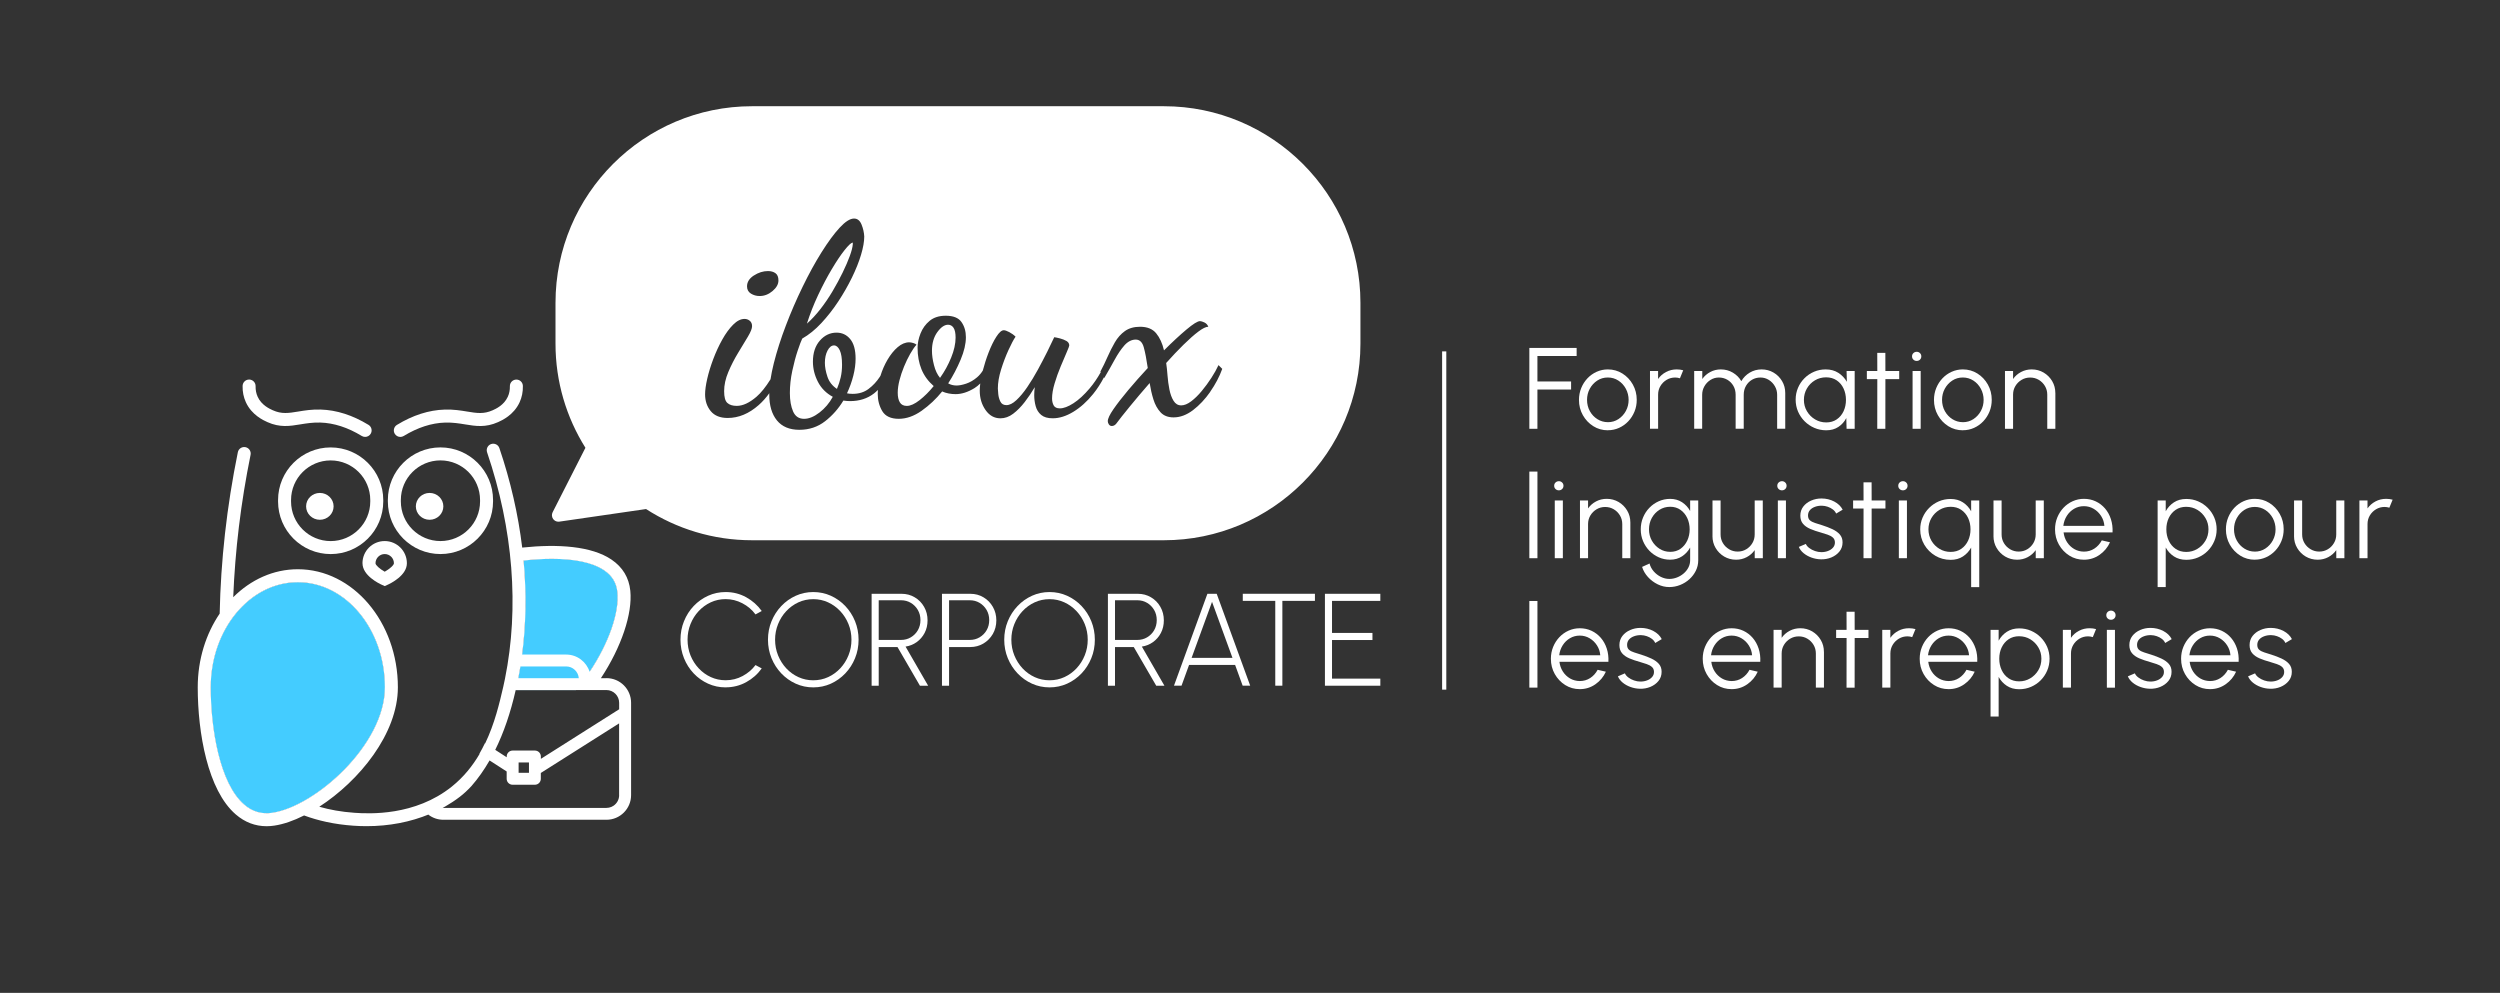 <?xml version="1.0" encoding="UTF-8"?>
<svg id="Layer_2" data-name="Layer 2" xmlns="http://www.w3.org/2000/svg" viewBox="0 0 1050.4 417.17">
  <rect x="0" y="0" width="1050.4" height="417.17" fill="#333333" stroke="none"/>
  <defs>
    <style>
      .cls-1 {
      fill: #4cf;
      }

      .cls-1, .cls-2, .cls-3 {
      stroke-width: 0px;
      }

      .cls-2 {
      fill: none;
      }

      .cls-3 {
      fill: #fff;
      }
    </style>
  </defs>
  <g id="BM_CORP_-_Text" data-name="BM CORP - Text">
    <g>
      <path class="cls-3"
        d="M161.71,288.76c0-24.33-16.41-44.13-36.59-44.13s-36.59,19.8-36.59,44.13c0,17.14,3.69,40.33,14.07,49.3,3.46,2.99,7.33,4.11,11.84,3.45,17.8-2.64,47.26-28.38,47.26-52.74Z" />
      <path class="cls-2" d="M186.25,339.45h0c-.07,0-.14-.02-.22-.02.07,0,.14.02.22.02Z" />
      <path class="cls-1"
        d="M161.71,288.76c0-24.33-16.41-44.13-36.59-44.13s-36.59,19.8-36.59,44.13c0,17.14,3.69,40.33,14.07,49.3,3.46,2.99,7.33,4.11,11.84,3.45,17.8-2.64,47.26-28.38,47.26-52.74Z" />
      <path class="cls-2" d="M186.25,339.45h0c-.07,0-.14-.02-.22-.02.07,0,.14.02.22.02Z" />
      <g>
        <rect class="cls-2" width="1050.4" height="417.17" />
        <path class="cls-3"
          d="M216.73,289.94h25.27c11.53-13.83,18.46-30.69,17.4-41.19-.39-3.87-2.2-6.85-5.52-9.11-5.1-3.47-13.01-4.84-22.01-4.84-3.8,0-7.81.26-11.88.7,1.61,17.39.82,34.49-2.47,50.76-.25,1.24-.51,2.47-.79,3.67Z" />
        <path class="cls-2" d="M201.88,354.11h0c-.12,0-.23-.03-.35-.04.12,0,.23.04.35.04Z" />
        <path class="cls-2" d="M201.88,354.11h0c-.12,0-.23-.03-.35-.04.12,0,.23.04.35.04Z" />
        <path class="cls-1"
          d="M216.73,289.94h25.27c11.53-13.83,18.46-30.69,17.4-41.19-.39-3.87-2.2-6.85-5.52-9.11-5.1-3.47-13.01-4.84-22.01-4.84-3.8,0-7.81.26-11.88.7,1.61,17.39.82,34.49-2.47,50.76-.25,1.24-.51,2.47-.79,3.67Z" />
        <g>
          <path class="cls-3"
            d="M642.57,180.16v-33.97h19.87v3.4h-16.48v10.68h14.15v3.4h-14.15v16.5h-3.4Z" />
          <path class="cls-3"
            d="M675.55,180.79c-2.23,0-4.27-.57-6.1-1.72-1.84-1.15-3.3-2.69-4.39-4.62-1.09-1.93-1.64-4.07-1.64-6.42,0-1.78.32-3.44.95-4.99s1.5-2.9,2.61-4.08c1.11-1.17,2.4-2.09,3.87-2.75,1.47-.66,3.04-1,4.71-1,2.23,0,4.27.58,6.1,1.72s3.3,2.69,4.39,4.63c1.09,1.94,1.64,4.09,1.64,6.45,0,1.76-.31,3.41-.95,4.95s-1.5,2.89-2.61,4.06c-1.11,1.17-2.39,2.09-3.86,2.75-1.46.66-3.04,1-4.72,1ZM675.55,177.39c1.65,0,3.13-.43,4.45-1.3s2.36-2.01,3.13-3.43c.77-1.42,1.15-2.97,1.15-4.63s-.39-3.26-1.17-4.7-1.82-2.58-3.14-3.43c-1.32-.86-2.79-1.29-4.43-1.29s-3.13.43-4.45,1.3c-1.32.87-2.36,2.01-3.13,3.43-.77,1.42-1.15,2.99-1.15,4.68s.4,3.33,1.19,4.74c.79,1.42,1.85,2.54,3.18,3.37s2.78,1.25,4.37,1.25Z" />
          <path class="cls-3"
            d="M693.26,180.16v-24.27h3.4v3.35c.86-1.23,1.97-2.21,3.35-2.94,1.37-.73,2.87-1.09,4.49-1.09.94,0,1.84.12,2.72.36l-1.38,3.37c-.68-.21-1.34-.32-1.99-.32-1.31,0-2.51.32-3.6.97s-1.96,1.51-2.61,2.6c-.65,1.08-.97,2.29-.97,3.62v14.34h-3.4Z" />
          <path class="cls-3"
            d="M711.83,180.16v-24.27h3.4v3.35c.87-1.23,1.99-2.21,3.35-2.94,1.36-.73,2.85-1.09,4.46-1.09,1.83,0,3.5.45,5.02,1.35,1.52.9,2.71,2.09,3.57,3.58.86-1.49,2.04-2.68,3.54-3.58,1.5-.9,3.17-1.35,5-1.35s3.49.45,5,1.33,2.7,2.09,3.59,3.59c.89,1.5,1.33,3.17,1.33,5v15.02h-3.4v-14.27c0-1.29-.31-2.49-.95-3.59-.63-1.1-1.48-1.99-2.54-2.66-1.06-.67-2.24-1.01-3.53-1.01s-2.47.31-3.53.93c-1.06.62-1.9,1.48-2.54,2.57-.63,1.09-.95,2.34-.95,3.75v14.27h-3.4v-14.27c0-1.41-.32-2.66-.95-3.75-.63-1.09-1.48-1.95-2.55-2.57-1.07-.62-2.25-.93-3.54-.93s-2.45.34-3.52,1.01c-1.07.67-1.92,1.56-2.55,2.66-.63,1.1-.95,2.3-.95,3.59v14.27h-3.4Z" />
          <path class="cls-3"
            d="M775.86,155.89h3.4v24.27h-3.4l-.12-4.51c-.79,1.54-1.9,2.78-3.32,3.72-1.42.95-3.12,1.42-5.1,1.42-1.78,0-3.45-.34-5-1.01s-2.92-1.6-4.1-2.78c-1.18-1.18-2.1-2.55-2.77-4.1-.66-1.55-.99-3.22-.99-5s.33-3.39.98-4.93c.65-1.54,1.56-2.89,2.72-4.05,1.16-1.17,2.5-2.07,4.03-2.73,1.53-.66,3.17-.98,4.91-.98,2.02,0,3.79.48,5.29,1.44,1.5.96,2.7,2.22,3.59,3.77l-.12-4.54ZM767.25,177.49c1.73,0,3.22-.42,4.46-1.27,1.25-.85,2.2-1.99,2.88-3.43.67-1.44,1.01-3.02,1.01-4.76s-.34-3.38-1.02-4.82-1.64-2.57-2.89-3.41c-1.25-.84-2.73-1.26-4.44-1.26s-3.28.42-4.7,1.27-2.54,1.99-3.37,3.43c-.83,1.44-1.25,3.03-1.25,4.78s.43,3.36,1.29,4.79c.86,1.43,1.99,2.57,3.41,3.41,1.42.84,2.96,1.26,4.62,1.26Z" />
          <path class="cls-3"
            d="M797.97,159.29h-5.8l-.02,20.87h-3.4l.02-20.87h-4.39v-3.4h4.39l-.02-7.62h3.4l.02,7.62h5.8v3.4Z" />
          <path class="cls-3"
            d="M805.32,151.65c-.55,0-1.02-.18-1.39-.55-.38-.36-.57-.82-.57-1.37s.19-1.01.57-1.37c.38-.36.84-.55,1.39-.55s.99.18,1.37.55c.38.36.57.82.57,1.37s-.19,1.01-.56,1.37c-.37.36-.83.55-1.38.55ZM803.59,155.89h3.4v24.27h-3.4v-24.27Z" />
          <path class="cls-3"
            d="M824.71,180.79c-2.23,0-4.27-.57-6.1-1.72s-3.3-2.69-4.39-4.62c-1.09-1.93-1.64-4.07-1.64-6.42,0-1.78.32-3.44.95-4.99s1.5-2.9,2.61-4.08c1.11-1.17,2.4-2.09,3.87-2.75,1.47-.66,3.04-1,4.71-1,2.23,0,4.27.58,6.1,1.72,1.83,1.15,3.3,2.69,4.39,4.63,1.09,1.94,1.64,4.09,1.64,6.45,0,1.76-.32,3.41-.95,4.95s-1.5,2.89-2.61,4.06c-1.11,1.17-2.39,2.09-3.86,2.75-1.46.66-3.04,1-4.72,1ZM824.71,177.39c1.65,0,3.13-.43,4.45-1.3s2.36-2.01,3.13-3.43c.77-1.42,1.15-2.97,1.15-4.63s-.39-3.26-1.17-4.7c-.78-1.43-1.82-2.58-3.14-3.43s-2.79-1.29-4.43-1.29-3.13.43-4.45,1.3c-1.32.87-2.36,2.01-3.13,3.43-.77,1.42-1.15,2.99-1.15,4.68s.4,3.33,1.19,4.74,1.85,2.54,3.18,3.37c1.33.83,2.78,1.25,4.37,1.25Z" />
          <path class="cls-3"
            d="M863.58,165.14v15.02h-3.4v-14.34c0-1.33-.32-2.53-.97-3.62-.65-1.08-1.51-1.95-2.6-2.6s-2.29-.97-3.62-.97-2.51.32-3.6.97-1.96,1.51-2.61,2.6c-.65,1.08-.97,2.29-.97,3.62v14.34h-3.4v-24.27h3.4v3.35c.86-1.23,1.97-2.21,3.35-2.94,1.38-.73,2.87-1.09,4.49-1.09,1.83,0,3.49.45,5,1.33,1.5.89,2.7,2.09,3.59,3.59.89,1.5,1.33,3.17,1.33,5Z" />
          <path class="cls-3" d="M642.57,234.54v-36.4h3.4v36.4h-3.4Z" />
          <path class="cls-3"
            d="M654.97,206.02c-.55,0-1.02-.18-1.4-.55-.38-.36-.57-.82-.57-1.37s.19-1.01.57-1.37.85-.55,1.4-.55.99.18,1.37.55.57.82.57,1.37-.19,1.01-.56,1.37c-.37.36-.83.55-1.38.55ZM653.25,210.27h3.4v24.27h-3.4v-24.27Z" />
          <path class="cls-3"
            d="M685.01,219.52v15.02h-3.4v-14.34c0-1.33-.32-2.53-.97-3.62-.65-1.08-1.51-1.95-2.6-2.6s-2.29-.97-3.62-.97-2.51.32-3.6.97-1.96,1.51-2.61,2.6c-.65,1.08-.97,2.29-.97,3.62v14.34h-3.4v-24.27h3.4v3.35c.86-1.23,1.97-2.21,3.35-2.94,1.38-.73,2.87-1.09,4.49-1.09,1.83,0,3.49.45,5,1.33,1.5.89,2.7,2.09,3.59,3.59.89,1.5,1.34,3.17,1.34,5Z" />
          <path class="cls-3"
            d="M710.13,210.27h3.4v25.16c0,1.55-.34,3.01-1.01,4.37-.67,1.36-1.58,2.55-2.72,3.58s-2.44,1.83-3.89,2.41c-1.46.58-2.97.87-4.54.87-1.68,0-3.31-.38-4.88-1.15-1.57-.77-2.93-1.79-4.09-3.07-1.16-1.28-1.98-2.69-2.46-4.25l3.13-1.43c.31,1.21.89,2.31,1.74,3.29.85.98,1.85,1.75,3.01,2.33,1.16.57,2.34.86,3.55.86,1.12,0,2.2-.21,3.24-.62,1.04-.41,1.98-.97,2.81-1.69.83-.71,1.49-1.54,1.98-2.49.48-.95.73-1.95.73-3.02v-5.36c-.84,1.52-1.98,2.75-3.41,3.69-1.43.94-3.09,1.41-4.99,1.41-1.7,0-3.3-.33-4.79-1s-2.81-1.58-3.94-2.75c-1.13-1.17-2.02-2.53-2.66-4.06s-.96-3.19-.96-4.95.32-3.42.96-4.96,1.52-2.9,2.66-4.08c1.13-1.17,2.45-2.09,3.94-2.75s3.09-1,4.79-1c1.89,0,3.55.47,4.99,1.4,1.43.93,2.57,2.16,3.41,3.7v-4.44ZM701.75,231.87c1.68,0,3.13-.44,4.36-1.31,1.22-.87,2.16-2.03,2.83-3.47.66-1.44.99-3,.99-4.68s-.34-3.31-1.01-4.74-1.62-2.58-2.85-3.45c-1.23-.87-2.67-1.3-4.32-1.3s-3.15.42-4.5,1.27c-1.35.85-2.42,1.99-3.22,3.43-.79,1.44-1.19,3.03-1.19,4.78s.4,3.34,1.21,4.77,1.89,2.57,3.24,3.42c1.35.85,2.83,1.27,4.45,1.27Z" />
          <path class="cls-3"
            d="M719.52,225.24v-14.97h3.4v14.29c0,1.33.32,2.53.97,3.62s1.52,1.95,2.61,2.6c1.09.65,2.29.97,3.6.97s2.53-.32,3.6-.97c1.07-.65,1.94-1.51,2.58-2.6.65-1.08.97-2.29.97-3.62v-14.29h3.4l.02,24.27h-3.4l-.02-3.4c-.86,1.23-1.97,2.21-3.34,2.94-1.37.73-2.86,1.09-4.48,1.09-1.83,0-3.49-.45-5-1.33-1.5-.89-2.7-2.09-3.59-3.59-.89-1.5-1.33-3.17-1.33-5Z" />
          <path class="cls-3"
            d="M748.71,206.02c-.55,0-1.02-.18-1.4-.55-.38-.36-.57-.82-.57-1.37s.19-1.01.57-1.37c.38-.36.85-.55,1.4-.55s.99.18,1.37.55c.38.36.57.82.57,1.37s-.19,1.01-.56,1.37c-.37.36-.83.55-1.38.55ZM746.98,210.27h3.4v24.27h-3.4v-24.27Z" />
          <path class="cls-3"
            d="M764.99,235c-1.33-.03-2.62-.28-3.88-.73-1.26-.45-2.36-1.07-3.3-1.84-.94-.78-1.61-1.66-2.01-2.64l2.94-1.26c.26.63.74,1.21,1.44,1.73.7.53,1.51.95,2.41,1.26s1.8.47,2.69.47c.99,0,1.91-.16,2.77-.49.86-.32,1.56-.79,2.1-1.4.54-.61.81-1.32.81-2.15,0-.89-.29-1.59-.87-2.1-.58-.51-1.32-.91-2.21-1.21-.89-.3-1.8-.59-2.74-.86-1.71-.47-3.23-.99-4.54-1.55s-2.33-1.29-3.07-2.17c-.74-.88-1.1-2.02-1.1-3.41,0-1.47.42-2.75,1.25-3.82.83-1.08,1.92-1.91,3.28-2.5,1.35-.59,2.79-.89,4.33-.89,1.97,0,3.77.43,5.4,1.29,1.62.86,2.8,2,3.53,3.42l-2.74,1.63c-.29-.66-.75-1.24-1.38-1.72s-1.35-.87-2.15-1.14c-.8-.28-1.61-.42-2.44-.44-1.04-.02-2,.13-2.89.45s-1.61.78-2.15,1.4c-.54.61-.81,1.37-.81,2.26s.27,1.56.8,2.03c.54.46,1.26.83,2.17,1.12.91.28,1.95.61,3.09.98,1.47.47,2.86,1,4.15,1.6,1.29.6,2.34,1.34,3.13,2.23.79.89,1.18,2.01,1.17,3.37,0,1.46-.44,2.73-1.31,3.81s-2.01,1.91-3.4,2.49c-1.39.57-2.88.84-4.46.79Z" />
          <path class="cls-3"
            d="M792.19,213.67h-5.8l-.02,20.87h-3.4l.02-20.87h-4.39v-3.4h4.39l-.02-7.62h3.4l.02,7.62h5.8v3.4Z" />
          <path class="cls-3"
            d="M799.54,206.02c-.55,0-1.02-.18-1.4-.55-.38-.36-.57-.82-.57-1.37s.19-1.01.57-1.37c.38-.36.85-.55,1.4-.55s.99.18,1.37.55c.38.36.57.82.57,1.37s-.19,1.01-.56,1.37c-.37.36-.83.55-1.38.55ZM797.82,210.27h3.4v24.27h-3.4v-24.27Z" />
          <path class="cls-3"
            d="M819.56,235.22c-2.35,0-4.48-.57-6.42-1.72s-3.47-2.69-4.62-4.63c-1.15-1.94-1.72-4.09-1.72-6.46,0-1.76.33-3.41,1-4.95.66-1.54,1.58-2.89,2.75-4.06,1.17-1.17,2.53-2.09,4.06-2.75,1.54-.66,3.19-1,4.95-1,2.01,0,3.74.48,5.19,1.43,1.46.96,2.6,2.2,3.45,3.74v-4.54h3.4v36.4h-3.4v-16.62c-.84,1.54-1.99,2.78-3.45,3.74-1.46.95-3.19,1.43-5.19,1.43ZM819.58,212.94c-1.71,0-3.28.43-4.7,1.29-1.42.86-2.54,2-3.37,3.43s-1.25,3.01-1.25,4.74.42,3.38,1.27,4.82,1.98,2.57,3.4,3.41c1.42.84,2.96,1.26,4.65,1.26s3.22-.43,4.46-1.29,2.2-2.01,2.88-3.45c.67-1.44,1.01-3.02,1.01-4.76s-.34-3.36-1.02-4.78c-.68-1.42-1.64-2.56-2.89-3.41s-2.73-1.27-4.44-1.27Z" />
          <path class="cls-3"
            d="M837.59,225.24v-14.97h3.4v14.29c0,1.33.32,2.53.97,3.62.65,1.08,1.52,1.95,2.61,2.6,1.09.65,2.29.97,3.6.97s2.53-.32,3.6-.97c1.08-.65,1.94-1.51,2.58-2.6s.97-2.29.97-3.62v-14.29h3.4l.02,24.27h-3.4l-.02-3.4c-.86,1.23-1.97,2.21-3.34,2.94-1.37.73-2.86,1.09-4.48,1.09-1.83,0-3.49-.45-5-1.33-1.5-.89-2.7-2.09-3.59-3.59-.89-1.5-1.33-3.17-1.33-5Z" />
          <path class="cls-3"
            d="M875.57,235.17c-2.23,0-4.27-.57-6.1-1.72s-3.3-2.69-4.39-4.62c-1.09-1.93-1.64-4.07-1.64-6.42,0-1.78.32-3.44.95-4.99s1.5-2.9,2.61-4.08c1.11-1.17,2.4-2.09,3.87-2.75,1.47-.66,3.04-1,4.71-1,1.79,0,3.45.36,4.96,1.07s2.82,1.71,3.91,2.98c1.09,1.28,1.92,2.77,2.47,4.49s.79,3.57.69,5.56h-20.58c.19,1.54.68,2.91,1.47,4.12.79,1.21,1.79,2.17,3.01,2.88,1.22.7,2.58,1.06,4.06,1.08,1.62,0,3.08-.42,4.38-1.26,1.3-.84,2.35-2,3.14-3.47l3.45.8c-.97,2.15-2.43,3.91-4.39,5.28-1.96,1.37-4.15,2.05-6.58,2.05ZM866.93,220.95h17.25c-.11-1.5-.57-2.88-1.37-4.14s-1.83-2.26-3.09-3.01c-1.26-.75-2.64-1.13-4.15-1.13s-2.88.37-4.12,1.1c-1.25.74-2.27,1.73-3.06,2.98-.79,1.25-1.28,2.65-1.46,4.19Z" />
          <path class="cls-3"
            d="M909.95,246.67h-3.4v-36.4h3.4v4.54c.84-1.54,1.99-2.78,3.45-3.74,1.46-.95,3.19-1.43,5.19-1.43,1.76,0,3.42.33,4.96,1s2.9,1.58,4.06,2.75c1.17,1.17,2.08,2.53,2.74,4.06.66,1.54,1,3.19,1,4.95s-.33,3.42-1,4.97c-.66,1.55-1.58,2.92-2.74,4.09-1.16,1.17-2.52,2.09-4.06,2.75s-3.2,1-4.96,1c-2.01,0-3.74-.48-5.19-1.43-1.46-.96-2.61-2.2-3.45-3.74v16.62ZM918.56,212.94c-1.7,0-3.17.42-4.43,1.27-1.25.85-2.22,1.99-2.9,3.41-.68,1.42-1.02,3.02-1.02,4.78s.34,3.32,1.01,4.76c.67,1.44,1.63,2.59,2.89,3.45,1.25.86,2.74,1.29,4.45,1.29s3.23-.42,4.65-1.26c1.42-.84,2.55-1.98,3.41-3.41s1.29-3.04,1.29-4.82-.42-3.31-1.26-4.74c-.84-1.43-1.96-2.58-3.37-3.43-1.41-.86-2.98-1.29-4.71-1.29Z" />
          <path class="cls-3"
            d="M947.37,235.17c-2.23,0-4.27-.57-6.1-1.72s-3.3-2.69-4.39-4.62c-1.09-1.93-1.64-4.07-1.64-6.42,0-1.78.31-3.44.95-4.99s1.5-2.9,2.61-4.08c1.11-1.17,2.4-2.09,3.87-2.75,1.47-.66,3.04-1,4.71-1,2.23,0,4.27.58,6.1,1.72s3.3,2.69,4.39,4.63c1.09,1.94,1.64,4.09,1.64,6.45,0,1.76-.32,3.41-.95,4.95s-1.5,2.89-2.61,4.06-2.39,2.09-3.86,2.75c-1.46.66-3.04,1-4.72,1ZM947.37,231.77c1.65,0,3.13-.43,4.45-1.3s2.36-2.01,3.13-3.43c.77-1.42,1.15-2.97,1.15-4.63s-.39-3.26-1.16-4.7c-.78-1.43-1.82-2.58-3.14-3.43s-2.79-1.29-4.43-1.29-3.13.43-4.45,1.3c-1.32.87-2.36,2.01-3.13,3.43-.77,1.42-1.15,2.99-1.15,4.68s.4,3.33,1.19,4.74c.79,1.42,1.85,2.54,3.18,3.37s2.78,1.25,4.37,1.25Z" />
          <path class="cls-3"
            d="M963.87,225.24v-14.97h3.4v14.29c0,1.33.32,2.53.97,3.62s1.52,1.95,2.61,2.6c1.09.65,2.29.97,3.6.97s2.53-.32,3.6-.97c1.07-.65,1.94-1.51,2.58-2.6.65-1.08.97-2.29.97-3.62v-14.29h3.4l.02,24.27h-3.4l-.02-3.4c-.86,1.23-1.97,2.21-3.34,2.94-1.37.73-2.86,1.09-4.48,1.09-1.83,0-3.49-.45-5-1.33-1.5-.89-2.7-2.09-3.59-3.59-.89-1.5-1.33-3.17-1.33-5Z" />
          <path class="cls-3"
            d="M991.33,234.54v-24.27h3.4v3.35c.86-1.23,1.97-2.21,3.35-2.94,1.38-.73,2.87-1.09,4.49-1.09.94,0,1.84.12,2.72.36l-1.38,3.37c-.68-.21-1.34-.32-1.99-.32-1.31,0-2.51.32-3.6.97s-1.96,1.51-2.61,2.6c-.65,1.08-.97,2.29-.97,3.62v14.34h-3.4Z" />
          <path class="cls-3" d="M642.57,288.91v-36.4h3.4v36.4h-3.4Z" />
          <path class="cls-3"
            d="M663.75,289.55c-2.23,0-4.27-.57-6.1-1.72-1.84-1.15-3.3-2.69-4.39-4.62-1.09-1.93-1.64-4.07-1.64-6.42,0-1.78.32-3.44.95-4.99s1.5-2.9,2.61-4.08c1.11-1.17,2.4-2.09,3.87-2.75,1.47-.66,3.04-1,4.71-1,1.8,0,3.45.36,4.96,1.07,1.51.71,2.81,1.71,3.91,2.98,1.09,1.28,1.92,2.77,2.47,4.49.56,1.71.79,3.57.69,5.56h-20.58c.19,1.54.68,2.91,1.47,4.12.78,1.21,1.79,2.17,3.01,2.88,1.22.7,2.58,1.06,4.06,1.08,1.62,0,3.08-.42,4.38-1.26,1.3-.84,2.35-2,3.14-3.47l3.45.8c-.97,2.15-2.44,3.91-4.39,5.28-1.96,1.37-4.15,2.05-6.58,2.05ZM655.12,275.33h17.25c-.11-1.5-.57-2.88-1.37-4.14s-1.83-2.26-3.09-3.01c-1.26-.75-2.65-1.13-4.15-1.13s-2.88.37-4.12,1.1-2.27,1.73-3.06,2.98c-.79,1.25-1.28,2.65-1.46,4.19Z" />
          <path class="cls-3"
            d="M688.97,289.38c-1.33-.03-2.62-.28-3.88-.73-1.26-.45-2.36-1.07-3.3-1.84-.94-.78-1.61-1.66-2.01-2.64l2.94-1.26c.26.63.74,1.21,1.44,1.73.7.53,1.51.95,2.41,1.26.91.32,1.8.47,2.69.47.99,0,1.91-.16,2.77-.49.86-.32,1.56-.79,2.1-1.4.54-.61.81-1.32.81-2.15,0-.89-.29-1.59-.87-2.1s-1.32-.91-2.21-1.21c-.89-.3-1.8-.59-2.74-.86-1.71-.47-3.23-.99-4.54-1.55s-2.33-1.29-3.07-2.17c-.74-.88-1.1-2.02-1.1-3.41,0-1.47.42-2.75,1.25-3.82.83-1.08,1.92-1.91,3.28-2.5,1.35-.59,2.79-.89,4.33-.89,1.97,0,3.77.43,5.4,1.29,1.63.86,2.8,2,3.53,3.42l-2.74,1.63c-.29-.66-.75-1.24-1.38-1.72s-1.35-.87-2.15-1.14c-.8-.28-1.61-.42-2.44-.44-1.04-.02-2,.13-2.89.45-.89.32-1.61.78-2.15,1.4-.54.61-.81,1.37-.81,2.26s.27,1.56.8,2.03,1.26.83,2.17,1.12c.91.28,1.94.61,3.09.98,1.47.47,2.85,1,4.15,1.6,1.29.6,2.34,1.34,3.13,2.23.79.89,1.18,2.01,1.16,3.37,0,1.46-.44,2.73-1.31,3.81-.87,1.08-2.01,1.91-3.4,2.49-1.39.57-2.88.84-4.46.79Z" />
          <path class="cls-3"
            d="M727.55,289.55c-2.23,0-4.27-.57-6.1-1.72-1.84-1.15-3.3-2.69-4.39-4.62-1.09-1.93-1.64-4.07-1.64-6.42,0-1.78.32-3.44.95-4.99s1.5-2.9,2.61-4.08c1.11-1.17,2.4-2.09,3.87-2.75,1.47-.66,3.04-1,4.71-1,1.8,0,3.45.36,4.96,1.07,1.51.71,2.81,1.71,3.91,2.98,1.09,1.28,1.92,2.77,2.48,4.49s.79,3.57.69,5.56h-20.58c.19,1.54.68,2.91,1.47,4.12.78,1.21,1.79,2.17,3.01,2.88,1.22.7,2.58,1.06,4.06,1.08,1.62,0,3.08-.42,4.38-1.26,1.3-.84,2.35-2,3.14-3.47l3.45.8c-.97,2.15-2.44,3.91-4.39,5.28-1.96,1.37-4.15,2.05-6.58,2.05ZM718.91,275.33h17.25c-.11-1.5-.57-2.88-1.37-4.14s-1.83-2.26-3.09-3.01c-1.26-.75-2.65-1.13-4.15-1.13s-2.88.37-4.12,1.1c-1.25.74-2.26,1.73-3.06,2.98-.79,1.25-1.28,2.65-1.46,4.19Z" />
          <path class="cls-3"
            d="M766.35,273.89v15.02h-3.4v-14.34c0-1.33-.32-2.53-.97-3.62-.65-1.08-1.51-1.95-2.6-2.6-1.08-.65-2.29-.97-3.62-.97s-2.51.32-3.6.97-1.96,1.51-2.61,2.6c-.65,1.08-.97,2.29-.97,3.62v14.34h-3.4v-24.27h3.4v3.35c.86-1.23,1.97-2.21,3.35-2.94,1.37-.73,2.87-1.09,4.49-1.09,1.83,0,3.49.45,5,1.33,1.5.89,2.7,2.09,3.59,3.59.89,1.5,1.33,3.17,1.33,5Z" />
          <path class="cls-3"
            d="M785.06,268.05h-5.8l-.02,20.87h-3.4l.02-20.87h-4.39v-3.4h4.39l-.02-7.62h3.4l.02,7.62h5.8v3.4Z" />
          <path class="cls-3"
            d="M790.85,288.91v-24.27h3.4v3.35c.86-1.23,1.97-2.21,3.35-2.94,1.37-.73,2.87-1.09,4.49-1.09.94,0,1.84.12,2.72.36l-1.38,3.37c-.68-.21-1.34-.32-1.99-.32-1.31,0-2.51.32-3.6.97s-1.96,1.51-2.61,2.6c-.65,1.08-.97,2.29-.97,3.62v14.34h-3.4Z" />
          <path class="cls-3"
            d="M818.71,289.55c-2.23,0-4.27-.57-6.1-1.72-1.84-1.15-3.3-2.69-4.39-4.62-1.09-1.93-1.64-4.07-1.64-6.42,0-1.78.32-3.44.95-4.99s1.5-2.9,2.61-4.08c1.11-1.17,2.4-2.09,3.87-2.75,1.47-.66,3.04-1,4.71-1,1.8,0,3.45.36,4.96,1.07,1.51.71,2.81,1.71,3.91,2.98,1.09,1.28,1.92,2.77,2.48,4.49s.79,3.57.69,5.56h-20.58c.19,1.54.68,2.91,1.47,4.12.78,1.21,1.79,2.17,3.01,2.88,1.22.7,2.58,1.06,4.06,1.08,1.62,0,3.08-.42,4.38-1.26,1.3-.84,2.35-2,3.14-3.47l3.45.8c-.97,2.15-2.44,3.91-4.39,5.28-1.96,1.37-4.15,2.05-6.58,2.05ZM810.07,275.33h17.25c-.11-1.5-.57-2.88-1.37-4.14s-1.83-2.26-3.09-3.01c-1.26-.75-2.65-1.13-4.15-1.13s-2.88.37-4.12,1.1c-1.25.74-2.26,1.73-3.06,2.98-.79,1.25-1.28,2.65-1.46,4.19Z" />
          <path class="cls-3"
            d="M839.75,301.05h-3.4v-36.4h3.4v4.54c.84-1.54,1.99-2.78,3.45-3.74,1.46-.95,3.19-1.43,5.19-1.43,1.76,0,3.42.33,4.96,1s2.9,1.58,4.06,2.75,2.08,2.53,2.74,4.06c.66,1.54.99,3.19.99,4.95s-.33,3.42-.99,4.97c-.66,1.55-1.58,2.92-2.74,4.09s-2.52,2.09-4.06,2.75-3.2,1-4.96,1c-2.01,0-3.74-.48-5.19-1.43-1.46-.96-2.6-2.2-3.45-3.74v16.62ZM848.36,267.32c-1.7,0-3.18.42-4.43,1.27-1.25.85-2.22,1.99-2.9,3.41-.68,1.42-1.02,3.02-1.02,4.78s.34,3.32,1.01,4.76c.67,1.44,1.63,2.59,2.89,3.45s2.74,1.29,4.45,1.29,3.23-.42,4.65-1.26c1.42-.84,2.55-1.98,3.41-3.41s1.29-3.04,1.29-4.82-.42-3.31-1.26-4.74c-.84-1.43-1.96-2.58-3.37-3.43-1.41-.86-2.98-1.29-4.71-1.29Z" />
          <path class="cls-3"
            d="M866.73,288.91v-24.27h3.4v3.35c.86-1.23,1.97-2.21,3.35-2.94,1.38-.73,2.87-1.09,4.49-1.09.94,0,1.84.12,2.72.36l-1.38,3.37c-.68-.21-1.34-.32-1.99-.32-1.31,0-2.51.32-3.6.97s-1.96,1.51-2.61,2.6c-.65,1.08-.97,2.29-.97,3.62v14.34h-3.4Z" />
          <path class="cls-3"
            d="M886.95,260.4c-.55,0-1.02-.18-1.4-.55-.38-.36-.57-.82-.57-1.37s.19-1.01.57-1.37.85-.55,1.4-.55.99.18,1.37.55.57.82.57,1.37-.19,1.01-.56,1.37c-.37.36-.83.55-1.38.55ZM885.22,264.65h3.4v24.27h-3.4v-24.27Z" />
          <path class="cls-3"
            d="M903.23,289.38c-1.33-.03-2.62-.28-3.88-.73-1.26-.45-2.36-1.07-3.3-1.84-.94-.78-1.61-1.66-2.01-2.64l2.94-1.26c.26.63.74,1.21,1.44,1.73.7.53,1.51.95,2.41,1.26.91.32,1.8.47,2.69.47.99,0,1.91-.16,2.77-.49.86-.32,1.56-.79,2.1-1.4.54-.61.81-1.32.81-2.15,0-.89-.29-1.59-.87-2.1s-1.32-.91-2.21-1.21c-.89-.3-1.8-.59-2.74-.86-1.71-.47-3.23-.99-4.54-1.55s-2.33-1.29-3.07-2.17c-.74-.88-1.1-2.02-1.1-3.41,0-1.47.42-2.75,1.25-3.82.83-1.08,1.92-1.91,3.28-2.5,1.35-.59,2.79-.89,4.33-.89,1.97,0,3.77.43,5.4,1.29,1.63.86,2.8,2,3.53,3.42l-2.74,1.63c-.29-.66-.75-1.24-1.38-1.72s-1.35-.87-2.15-1.14c-.8-.28-1.61-.42-2.44-.44-1.04-.02-2,.13-2.89.45-.89.32-1.61.78-2.15,1.4-.54.61-.81,1.37-.81,2.26s.27,1.56.8,2.03,1.26.83,2.17,1.12c.91.28,1.94.61,3.09.98,1.47.47,2.85,1,4.15,1.6,1.29.6,2.34,1.34,3.13,2.23.79.89,1.18,2.01,1.16,3.37,0,1.46-.44,2.73-1.31,3.81-.87,1.08-2.01,1.91-3.4,2.49-1.39.57-2.88.84-4.46.79Z" />
          <path class="cls-3"
            d="M928.54,289.55c-2.23,0-4.27-.57-6.1-1.72s-3.3-2.69-4.39-4.62c-1.09-1.93-1.64-4.07-1.64-6.42,0-1.78.31-3.44.95-4.99s1.5-2.9,2.61-4.08c1.11-1.17,2.4-2.09,3.87-2.75,1.47-.66,3.04-1,4.71-1,1.8,0,3.45.36,4.96,1.07,1.51.71,2.82,1.71,3.91,2.98,1.09,1.28,1.92,2.77,2.48,4.49.56,1.71.79,3.57.69,5.56h-20.58c.19,1.54.68,2.91,1.47,4.12.79,1.21,1.79,2.17,3.01,2.88,1.22.7,2.58,1.06,4.06,1.08,1.62,0,3.08-.42,4.38-1.26,1.3-.84,2.35-2,3.14-3.47l3.45.8c-.97,2.15-2.43,3.91-4.39,5.28-1.96,1.37-4.15,2.05-6.58,2.05ZM919.9,275.33h17.25c-.11-1.5-.57-2.88-1.37-4.14s-1.83-2.26-3.09-3.01c-1.26-.75-2.64-1.13-4.15-1.13s-2.88.37-4.12,1.1-2.26,1.73-3.06,2.98-1.28,2.65-1.46,4.19Z" />
          <path class="cls-3"
            d="M953.75,289.38c-1.33-.03-2.62-.28-3.88-.73-1.26-.45-2.36-1.07-3.3-1.84-.94-.78-1.61-1.66-2.01-2.64l2.94-1.26c.26.63.74,1.21,1.44,1.73.7.53,1.51.95,2.41,1.26s1.8.47,2.69.47c.99,0,1.91-.16,2.77-.49.86-.32,1.56-.79,2.1-1.4.54-.61.81-1.32.81-2.15,0-.89-.29-1.59-.87-2.1-.58-.51-1.32-.91-2.21-1.21-.89-.3-1.8-.59-2.74-.86-1.71-.47-3.23-.99-4.54-1.55s-2.33-1.29-3.07-2.17c-.74-.88-1.1-2.02-1.1-3.41,0-1.47.42-2.75,1.25-3.82.83-1.08,1.92-1.91,3.28-2.5,1.35-.59,2.79-.89,4.33-.89,1.97,0,3.77.43,5.4,1.29,1.62.86,2.8,2,3.53,3.42l-2.74,1.63c-.29-.66-.75-1.24-1.38-1.72s-1.35-.87-2.15-1.14c-.8-.28-1.61-.42-2.44-.44-1.04-.02-2,.13-2.89.45s-1.61.78-2.15,1.4c-.54.61-.81,1.37-.81,2.26s.27,1.56.8,2.03c.54.46,1.26.83,2.17,1.12.91.28,1.95.61,3.09.98,1.47.47,2.86,1,4.15,1.6,1.29.6,2.34,1.34,3.13,2.23.79.89,1.18,2.01,1.17,3.37,0,1.46-.44,2.73-1.31,3.81s-2.01,1.91-3.4,2.49c-1.39.57-2.88.84-4.46.79Z" />
        </g>
        <rect class="cls-3" x="605.92" y="147.64" width="1.76" height="142.12" />
        <g id="texto">
          <path class="cls-3"
            d="M304.88,288.81c-2.61,0-5.07-.52-7.36-1.56-2.3-1.04-4.32-2.47-6.05-4.3-1.74-1.83-3.1-3.96-4.08-6.39-.98-2.43-1.48-5.02-1.48-7.78s.49-5.35,1.48-7.78c.98-2.43,2.34-4.56,4.08-6.39,1.74-1.83,3.76-3.26,6.05-4.3,2.3-1.04,4.75-1.56,7.36-1.56,3.13,0,6,.73,8.63,2.18,2.63,1.45,4.81,3.38,6.54,5.79l-2.62,1.43c-1.45-1.97-3.3-3.53-5.53-4.69-2.23-1.16-4.57-1.74-7.02-1.74-2.24,0-4.33.45-6.26,1.35-1.93.9-3.63,2.14-5.09,3.71-1.46,1.57-2.6,3.39-3.42,5.45-.82,2.06-1.23,4.24-1.23,6.54s.41,4.56,1.24,6.61c.83,2.05,1.98,3.86,3.45,5.43,1.47,1.57,3.17,2.8,5.1,3.68,1.93.88,4,1.32,6.21,1.32,2.56,0,4.93-.59,7.13-1.77,2.2-1.18,4-2.71,5.42-4.61l2.62,1.41c-1.73,2.41-3.91,4.34-6.54,5.78-2.63,1.44-5.51,2.17-8.63,2.17Z" />
          <path class="cls-3"
            d="M341.7,288.81c-2.61,0-5.07-.52-7.36-1.56-2.3-1.04-4.32-2.48-6.07-4.32-1.75-1.84-3.12-3.97-4.11-6.39-.99-2.42-1.49-5.01-1.49-7.76s.5-5.35,1.49-7.76c.99-2.42,2.36-4.55,4.11-6.39,1.75-1.84,3.77-3.28,6.07-4.32,2.3-1.04,4.75-1.56,7.36-1.56s5.09.52,7.39,1.56c2.3,1.04,4.32,2.48,6.07,4.32,1.75,1.84,3.11,3.97,4.1,6.39.98,2.42,1.48,5.01,1.48,7.76s-.49,5.35-1.48,7.76c-.98,2.42-2.35,4.55-4.1,6.39-1.75,1.84-3.77,3.28-6.07,4.32-2.3,1.04-4.76,1.56-7.39,1.56ZM341.7,285.83c2.24,0,4.33-.45,6.28-1.35,1.94-.9,3.64-2.14,5.1-3.71s2.61-3.39,3.43-5.45c.83-2.06,1.24-4.24,1.24-6.54s-.42-4.53-1.26-6.59c-.84-2.06-1.99-3.87-3.46-5.43-1.47-1.56-3.17-2.79-5.1-3.68-1.93-.89-4.01-1.34-6.23-1.34s-4.33.45-6.27,1.35c-1.94.9-3.64,2.14-5.1,3.71-1.46,1.57-2.61,3.39-3.43,5.45-.83,2.06-1.24,4.24-1.24,6.54s.42,4.53,1.26,6.59c.84,2.06,1.99,3.88,3.46,5.45,1.47,1.57,3.18,2.8,5.12,3.68,1.94.88,4.01,1.32,6.22,1.32Z" />
          <path class="cls-3"
            d="M366.22,288.1v-38.61h12.58c2.04,0,3.89.49,5.54,1.48,1.66.98,2.97,2.32,3.93,4.01.97,1.69,1.45,3.59,1.45,5.68,0,1.95-.41,3.71-1.23,5.27-.82,1.56-1.93,2.85-3.32,3.85-1.4,1-2.96,1.63-4.69,1.89l9.49,16.44h-3.45l-9.43-16.25h-7.89v16.25h-2.98ZM369.2,268.87h9.41c1.49,0,2.85-.36,4.08-1.09,1.23-.73,2.22-1.71,2.95-2.97.73-1.25,1.1-2.68,1.1-4.27s-.37-3-1.1-4.26c-.74-1.26-1.72-2.25-2.95-2.98-1.23-.73-2.59-1.09-4.08-1.09h-9.41v16.66Z" />
          <path class="cls-3"
            d="M395.78,288.1v-38.61h11.92c2.04,0,3.88.49,5.53,1.48,1.65.98,2.96,2.32,3.93,4.01.97,1.69,1.46,3.59,1.46,5.68s-.5,4.05-1.49,5.74c-.99,1.69-2.32,3.02-3.97,4-1.65.97-3.48,1.46-5.46,1.46h-8.94v16.25h-2.98ZM398.76,268.87h8.74c1.49,0,2.85-.36,4.08-1.09,1.23-.73,2.22-1.71,2.95-2.97.74-1.25,1.1-2.68,1.1-4.27s-.37-3-1.1-4.26c-.74-1.26-1.72-2.25-2.95-2.98-1.23-.73-2.59-1.09-4.08-1.09h-8.74v16.66Z" />
          <path class="cls-3"
            d="M440.97,288.81c-2.61,0-5.07-.52-7.36-1.56-2.3-1.04-4.32-2.48-6.07-4.32-1.75-1.84-3.12-3.97-4.11-6.39-.99-2.42-1.49-5.01-1.49-7.76s.5-5.35,1.49-7.76c.99-2.42,2.36-4.55,4.11-6.39,1.75-1.84,3.77-3.28,6.07-4.32,2.3-1.04,4.75-1.56,7.36-1.56s5.09.52,7.39,1.56c2.3,1.04,4.32,2.48,6.07,4.32,1.75,1.84,3.11,3.97,4.1,6.39.98,2.42,1.48,5.01,1.48,7.76s-.49,5.35-1.48,7.76c-.98,2.42-2.35,4.55-4.1,6.39-1.75,1.84-3.77,3.28-6.07,4.32-2.3,1.04-4.76,1.56-7.39,1.56ZM440.97,285.83c2.24,0,4.33-.45,6.28-1.35,1.94-.9,3.64-2.14,5.1-3.71,1.46-1.57,2.61-3.39,3.43-5.45.83-2.06,1.24-4.24,1.24-6.54s-.42-4.53-1.26-6.59c-.84-2.06-1.99-3.87-3.46-5.43-1.47-1.56-3.17-2.79-5.1-3.68-1.93-.89-4.01-1.34-6.23-1.34s-4.33.45-6.27,1.35c-1.94.9-3.64,2.14-5.1,3.71-1.46,1.57-2.61,3.39-3.43,5.45-.83,2.06-1.24,4.24-1.24,6.54s.42,4.53,1.26,6.59c.84,2.06,1.99,3.88,3.46,5.45,1.47,1.57,3.18,2.8,5.12,3.68,1.94.88,4.01,1.32,6.22,1.32Z" />
          <path class="cls-3"
            d="M465.5,288.1v-38.61h12.58c2.04,0,3.89.49,5.54,1.48,1.66.98,2.97,2.32,3.93,4.01.97,1.69,1.45,3.59,1.45,5.68,0,1.95-.41,3.71-1.23,5.27-.82,1.56-1.93,2.85-3.32,3.85-1.4,1-2.96,1.63-4.69,1.89l9.49,16.44h-3.45l-9.43-16.25h-7.89v16.25h-2.98ZM468.48,268.87h9.41c1.49,0,2.85-.36,4.08-1.09,1.23-.73,2.22-1.71,2.95-2.97.73-1.25,1.1-2.68,1.1-4.27s-.37-3-1.1-4.26c-.74-1.26-1.72-2.25-2.95-2.98-1.23-.73-2.59-1.09-4.08-1.09h-9.41v16.66Z" />
          <path class="cls-3"
            d="M507.29,249.48h3.92l14.07,38.61h-3.17l-3.17-8.72h-19.34l-3.17,8.72h-3.17l14.04-38.61ZM500.67,276.4h17.16l-8.58-23.53-8.58,23.53Z" />
          <path class="cls-3" d="M552.48,249.48v2.98h-13.68v35.64h-2.98v-35.64h-13.65v-2.98h30.31Z" />
          <path class="cls-3"
            d="M556.68,288.1v-38.61h23.28v2.98h-20.3v13.46h16.99v2.98h-16.99v16.22h20.3v2.98h-23.28Z" />
        </g>
        <path class="cls-2"
          d="M257.78,338.53c1.42-.96,2.36-2.59,2.36-4.44h0c0,1.85-.94,3.47-2.36,4.44Z" />
        <g>
          <ellipse class="cls-3" cx="180.5" cy="212.75" rx="5.78" ry="5.64" />
          <path class="cls-3"
            d="M152.31,236.66c0,5.15,6.84,8.48,8.21,9.09l1.11.5,1.12-.5c1.37-.61,8.21-3.94,8.21-9.09s-4.18-9.33-9.33-9.33-9.33,4.18-9.33,9.33ZM161.64,232.79c2.13,0,3.87,1.74,3.87,3.87,0,.8-1.79,2.39-3.87,3.55-2.06-1.15-3.87-2.76-3.87-3.55,0-2.13,1.74-3.87,3.87-3.87Z" />
          <path class="cls-3"
            d="M138.93,187.99c-12.18,0-22.1,9.91-22.1,22.1v.61c0,12.19,9.91,22.1,22.1,22.1s22.1-9.91,22.1-22.1v-.61c0-12.18-9.91-22.1-22.1-22.1ZM155.57,210.7c0,9.18-7.46,16.64-16.64,16.64s-16.64-7.46-16.64-16.64v-.61c0-9.17,7.46-16.64,16.64-16.64s16.64,7.46,16.64,16.64v.61Z" />
          <path class="cls-3"
            d="M185.06,232.79c12.18,0,22.1-9.91,22.1-22.1v-.61c0-12.18-9.91-22.1-22.1-22.1s-22.1,9.91-22.1,22.1v.61c0,12.19,9.91,22.1,22.1,22.1ZM168.42,210.08c0-9.17,7.46-16.64,16.64-16.64s16.64,7.46,16.64,16.64v.61c0,9.18-7.46,16.64-16.64,16.64s-16.64-7.46-16.64-16.64v-.61Z" />
          <ellipse class="cls-3" cx="134.39" cy="212.75" rx="5.78" ry="5.64" />
          <path class="cls-3"
            d="M168.21,183.58c.48,0,.98-.13,1.42-.4,5.85-3.57,11.71-5.47,17.42-5.63,3.18-.08,5.81.34,8.36.76,4.42.73,8.59,1.41,13.86-.95,1.62-.73,6.57-2.95,9.04-8.32.98-2.12,1.44-4.43,1.38-6.89-.03-1.49-1.25-2.67-2.73-2.67h-.06c-1.51.04-2.7,1.28-2.67,2.79.04,1.61-.26,3.12-.89,4.47-1.62,3.51-5.03,5.05-6.32,5.63-3.76,1.69-6.69,1.22-10.73.55-2.67-.44-5.7-.94-9.4-.83-6.67.19-13.44,2.36-20.11,6.43-1.29.79-1.69,2.47-.91,3.75.52.84,1.41,1.31,2.33,1.31Z" />
          <path class="cls-3"
            d="M112.35,177.35c5.27,2.37,9.44,1.68,13.86.95,2.55-.42,5.18-.84,8.36-.76,5.71.17,11.57,2.06,17.42,5.63.44.27.93.4,1.42.4.92,0,1.82-.46,2.33-1.31.79-1.29.38-2.97-.91-3.75-6.67-4.07-13.43-6.24-20.11-6.43-3.7-.11-6.73.39-9.4.83-4.05.67-6.97,1.15-10.73-.55-1.29-.58-4.7-2.11-6.32-5.63-.62-1.36-.92-2.86-.88-4.47.03-1.51-1.16-2.76-2.67-2.79h-.06c-1.48,0-2.69,1.18-2.73,2.67-.06,2.45.41,4.77,1.38,6.88,2.47,5.37,7.41,7.6,9.04,8.33Z" />
          <path class="cls-3"
            d="M254.79,284.94h-2.31c8.59-13.02,13.33-27.09,12.35-36.74-.56-5.5-3.21-9.89-7.88-13.07-8.4-5.71-22.54-6.64-37.54-5.06-1.68-13.87-4.87-27.89-9.59-41.79-.48-1.43-2.03-2.19-3.46-1.71-1.43.48-2.19,2.03-1.71,3.46,10.97,32.28,13.57,65.19,7.52,95.15-.3,1.49-.57,2.72-.73,3.41-1.57,6.77-3.58,15.4-7.59,23.74l-.1-.06c-.77,1.6-1.56,3.07-2.34,4.44l.09.06c-2.91,4.97-6.66,9.69-11.62,13.68-15.52,12.49-34.85,11.48-40.95,11.05-5.58-.39-10.46-1.3-14.78-2.54,16.65-10.76,33.02-30.59,33.02-50.2,0-27.34-18.86-49.59-42.04-49.59-10.34,0-19.81,4.43-27.14,11.75.79-19.62,3.18-39.63,7.29-59.82.3-1.48-.65-2.92-2.13-3.22-1.48-.3-2.92.65-3.22,2.13-4.67,22.92-7.18,45.62-7.63,67.8-5.76,8.49-9.22,19.24-9.22,30.94,0,19.17,4.19,43.27,15.97,53.43,3.82,3.3,8.17,4.96,12.96,4.96,1.06,0,2.15-.08,3.25-.25,3.84-.57,8.11-2.05,12.51-4.27,5.78,2.15,12.64,3.75,20.79,4.31,1.84.13,3.67.19,5.48.19,9.46,0,18.44-1.74,26.44-5.06-.17.07-.34.15-.51.22,1.75,1.35,3.93,2.15,6.3,2.15h68.54c5.71,0,10.35-4.64,10.35-10.35v-38.81c0-5.71-4.64-10.35-10.35-10.35ZM114.45,341.5c-4.51.66-8.38-.46-11.84-3.45-10.39-8.96-14.07-32.16-14.07-49.3,0-24.33,16.41-44.13,36.59-44.13s36.59,19.8,36.59,44.13-29.45,50.11-47.26,52.74ZM219.99,235.51c4.07-.44,8.07-.7,11.88-.7,9,0,16.91,1.37,22.01,4.84,3.32,2.26,5.13,5.24,5.52,9.11.88,8.61-3.65,21.52-11.67,33.52-1.32-4.2-5.23-7.26-9.86-7.26h-18.5c-.02.11-.03.22-.04.33-.02.12-.04.23-.05.34,1.74-13.04,1.97-26.52.71-40.17ZM218.65,280.01h19.22c2.81,0,5.09,2.18,5.31,4.93h-25.41c.32-1.64.61-3.28.88-4.93ZM260.14,334.1c0,1.85-.94,3.48-2.36,4.44-.28.19-.59.36-.91.49-.64.27-1.34.42-2.08.42h-68.54c-.07,0-.14-.02-.22-.02-.16.09-.34.17-.51.26.41-.22.82-.44,1.23-.66.12-.06.23-.13.34-.19,2.13-1.22,4.17-2.57,6.09-4.04,1.7-1.3,3.34-2.83,4.92-4.54,2.79-3.19,5.32-6.78,7.6-10.75l7.18,4.63v3.08c0,1.38,1.12,2.5,2.5,2.5h9.35c1.38,0,2.5-1.12,2.5-2.5v-2.45l32.89-20.83v30.17ZM217.9,324.7v-4.35h4.35v4.35h-4.35ZM260.14,298.01l-32.89,20.83v-.99c0-1.38-1.12-2.5-2.5-2.5h-9.35c-1.38,0-2.5,1.12-2.5,2.5v.32l-4.82-3.11c3.58-7.24,6.44-15.62,8.6-25.13h38.11c1.48,0,2.81.6,3.78,1.57.48.48.88,1.06,1.15,1.7.27.64.42,1.34.42,2.08v2.72Z" />
        </g>
        <g>
          <path class="cls-3"
            d="M344.72,129.85c1.84-2.37,3.55-4.89,5.13-7.56,1.58-2.67,2.99-5.28,4.23-7.84,1.24-2.55,2.24-4.87,2.99-6.94.75-2.07,1.16-3.7,1.24-4.91v-.51c0-.11-.04-.17-.11-.17-.68.15-1.8,1.22-3.38,3.21-1.58,1.99-3.35,4.62-5.3,7.9-1.96,3.27-3.87,6.9-5.75,10.88-1.88,3.99-3.46,8.01-4.74,12.07,1.95-1.73,3.85-3.78,5.7-6.15Z" />
          <path class="cls-3"
            d="M350.42,145.13c-1.05,0-1.96.72-2.71,2.14-.75,1.43-1.13,3.16-1.13,5.19,0,1.73.36,3.67,1.07,5.81.71,2.14,2.05,3.85,4,5.13.68-1.58,1.2-3.2,1.58-4.85.38-1.65.56-3.42.56-5.3,0-2.71-.32-4.74-.96-6.09-.64-1.35-1.45-2.03-2.42-2.03Z" />
          <path class="cls-3"
            d="M489.02,44.63h-173.04c-45.54,0-82.58,37.05-82.58,82.58v17.2c0,16.05,4.61,31.04,12.57,43.73l-13.78,27.09c-.46.91-.38,2,.21,2.83.52.72,1.35,1.14,2.22,1.14.13,0,.26,0,.39-.03l36.43-5.29c12.86,8.28,28.14,13.11,44.54,13.11h173.04c45.53,0,82.58-37.05,82.58-82.58v-17.2c0-45.54-37.05-82.58-82.58-82.58ZM316.75,115.75c1.92-1.24,3.89-1.86,5.92-1.86,1.28,0,2.33.3,3.16.9.83.6,1.24,1.62,1.24,3.04,0,1.58-.83,3.06-2.48,4.46-1.65,1.39-3.46,2.09-5.41,2.09-1.35,0-2.58-.34-3.67-1.02-1.09-.68-1.64-1.69-1.64-3.05,0-1.8.96-3.33,2.88-4.57ZM508.53,164.59c-2.18,3.12-4.61,5.7-7.27,7.73-2.67,2.03-5.4,3.05-8.18,3.05-2.33,0-4.16-.72-5.47-2.14-1.32-1.43-2.31-3.23-2.99-5.41-.68-2.18-1.2-4.47-1.58-6.88-3.08,3.54-5.88,6.84-8.4,9.93-2.52,3.08-4.42,5.49-5.7,7.22-.53.6-1.13.9-1.8.9-.53,0-.94-.23-1.24-.68-.3-.45-.45-.9-.45-1.35,0-1.05.79-2.73,2.37-5.02,1.58-2.29,3.65-4.96,6.2-8.01,2.56-3.04,5.3-6.15,8.23-9.3-.53-3.68-1.09-6.6-1.69-8.74-.6-2.14-1.73-3.21-3.38-3.21s-3.31.81-4.74,2.43c-1.43,1.62-2.82,3.67-4.17,6.15-1.35,2.48-2.78,5-4.29,7.56l-.15-.25c-1.31,2.51-2.81,4.84-4.53,6.97-2.59,3.2-5.38,5.7-8.35,7.5-2.97,1.8-5.85,2.71-8.63,2.71-2.11,0-3.72-.47-4.85-1.41-1.13-.94-1.9-2.16-2.31-3.67-.41-1.5-.62-3.05-.62-4.62,0-.52.02-1.09.06-1.69.04-.6.09-1.16.17-1.69-1.28,2.18-2.69,4.27-4.23,6.26-1.54,1.99-3.16,3.63-4.85,4.91-1.69,1.28-3.48,1.92-5.36,1.92-2.56,0-4.64-1.17-6.26-3.5-1.62-2.33-2.42-5.04-2.42-8.12,0-.93.08-1.95.22-3.03-.76.74-1.55,1.42-2.42,1.95-2.75,1.69-5.4,2.54-7.95,2.54-.98,0-1.96-.09-2.93-.28-.98-.19-1.88-.47-2.71-.85-2.56,3.16-5.43,5.86-8.63,8.12-3.2,2.26-6.41,3.38-9.64,3.38s-5.6-1.07-6.88-3.21c-1.28-2.14-1.92-4.57-1.92-7.27,0-.55.03-1.1.06-1.65-.53.54-1.08,1.04-1.64,1.48-2.78,2.14-6.13,3.21-10.04,3.21-.45,0-.92-.02-1.41-.06-.49-.04-.96-.09-1.41-.17-2.03,3.38-4.59,6.28-7.67,8.68-3.08,2.4-6.69,3.61-10.83,3.61s-7.27-1.32-9.42-3.95c-2.14-2.63-3.21-6.24-3.21-10.83,0-.19.02-.41.02-.6-1.37,1.9-2.86,3.57-4.48,5-4.1,3.61-8.44,5.41-13.03,5.41-3.16,0-5.53-.96-7.11-2.88-1.58-1.92-2.37-4.27-2.37-7.05,0-1.73.3-3.91.9-6.54.6-2.63,1.45-5.39,2.54-8.29,1.09-2.89,2.35-5.62,3.78-8.18,1.43-2.56,2.95-4.64,4.57-6.26,1.62-1.62,3.21-2.42,4.79-2.42.83,0,1.56.26,2.2.79.64.53.96,1.28.96,2.26s-.58,2.44-1.75,4.4c-1.17,1.96-2.54,4.23-4.12,6.82-1.58,2.59-2.95,5.28-4.12,8.06-1.17,2.78-1.75,5.45-1.75,8.01s.45,4.14,1.35,4.96c.9.83,2.22,1.24,3.95,1.24,2.56,0,5.32-1.28,8.29-3.83,1.91-1.65,3.88-4.1,5.9-7.34.32-2.08.77-4.31,1.37-6.7,1.28-5.08,2.97-10.38,5.08-15.9,2.1-5.53,4.45-10.96,7.05-16.3,2.59-5.34,5.24-10.17,7.95-14.49,2.71-4.32,5.24-7.76,7.61-10.32,2.37-2.56,4.38-3.83,6.03-3.83,1.43,0,2.48.85,3.16,2.54.68,1.69,1.05,3.37,1.13,5.02,0,2.1-.45,4.66-1.35,7.67-.9,3.01-2.18,6.2-3.83,9.59-1.65,3.38-3.57,6.73-5.75,10.04-2.18,3.31-4.55,6.33-7.11,9.08-2.56,2.75-5.23,4.91-8.01,6.49-.45.9-1.09,2.59-1.92,5.07-.83,2.48-1.58,5.3-2.26,8.46-.68,3.16-1.02,6.28-1.02,9.36s.45,5.66,1.35,7.73c.9,2.07,2.44,3.1,4.62,3.1,2.03,0,4.19-.88,6.48-2.65,2.29-1.77,4.15-3.96,5.58-6.6-2.78-1.5-4.87-3.61-6.26-6.32-1.39-2.71-2.09-5.53-2.09-8.46,0-3.68.98-6.63,2.93-8.85,1.95-2.22,4.29-3.33,6.99-3.33,2.33,0,4.25.9,5.75,2.71,1.5,1.8,2.26,4.55,2.26,8.23,0,2.26-.32,4.64-.96,7.16-.64,2.52-1.52,4.98-2.65,7.39.38.08.73.13,1.07.17.34.04.77.06,1.3.06,2.63,0,4.87-.69,6.71-2.09,1.84-1.39,3.4-3.06,4.68-5.02.11-.17.21-.33.31-.5.74-2.38,1.72-4.62,2.95-6.72,1.28-2.18,2.71-3.95,4.29-5.3,1.58-1.35,3.2-2.03,4.85-2.03.45,0,1,.1,1.64.28.64.19,1.11.43,1.41.73-.83.9-1.71,2.18-2.65,3.83-.94,1.65-1.8,3.44-2.59,5.36-.79,1.92-1.43,3.83-1.92,5.75-.49,1.92-.73,3.67-.73,5.24,0,1.73.3,3.08.9,4.06.6.98,1.58,1.47,2.93,1.47,1.5,0,3.29-.81,5.36-2.42,2.07-1.62,4.04-3.59,5.92-5.92-2.33-2.03-4.04-4.38-5.13-7.05-1.09-2.67-1.64-5.69-1.64-9.08,0-1.88.41-3.87,1.24-5.98.83-2.1,2.1-3.87,3.83-5.3,1.73-1.43,3.98-2.14,6.77-2.14,3.16,0,5.36.88,6.6,2.65,1.24,1.77,1.86,3.89,1.86,6.37,0,2.78-.73,5.92-2.2,9.42-1.47,3.5-3.21,6.82-5.24,9.98,1.05.6,2.22.9,3.5.9,1.13,0,2.48-.26,4.06-.79,1.58-.53,3.1-1.41,4.57-2.65.92-.78,1.72-1.73,2.41-2.82.67-2.52,1.44-5.01,2.38-7.44,1.05-2.74,2.16-5.02,3.33-6.82,1.16-1.8,2.2-2.71,3.1-2.71.53,0,1.3.26,2.31.79,1.01.53,1.9,1.17,2.65,1.92-.83,1.2-1.82,3.08-2.99,5.64-1.17,2.56-2.2,5.28-3.1,8.18-.9,2.9-1.35,5.55-1.35,7.95,0,.38.06,1.15.17,2.31.11,1.17.41,2.24.9,3.21.49.98,1.33,1.47,2.54,1.47,1.28,0,2.67-.69,4.17-2.09,1.5-1.39,3.03-3.21,4.57-5.47,1.54-2.26,3.03-4.7,4.46-7.33,1.43-2.63,2.74-5.15,3.95-7.56,1.2-2.41,2.18-4.44,2.93-6.09.6.08,1.41.25,2.42.51,1.02.26,1.92.62,2.71,1.07.79.45,1.18,1.09,1.18,1.92,0,.23-.36,1.17-1.07,2.82-.72,1.65-1.56,3.65-2.54,5.98-.98,2.33-1.82,4.7-2.54,7.11-.72,2.41-1.07,4.51-1.07,6.32,0,1.13.23,2.11.68,2.93.45.83,1.31,1.24,2.59,1.24,1.58,0,3.48-.71,5.7-2.14,2.22-1.43,4.49-3.51,6.82-6.26,1.69-1.99,3.24-4.26,4.66-6.79l-.15-.26c1.05-1.95,2.05-4,2.99-6.15.94-2.14,1.97-4.19,3.1-6.15,1.13-1.95,2.54-3.53,4.23-4.74,1.69-1.2,3.82-1.8,6.37-1.8,3.01,0,5.26.92,6.77,2.76,1.5,1.84,2.59,4.23,3.27,7.16,3.46-3.46,6.6-6.37,9.42-8.74,2.82-2.37,4.72-3.55,5.7-3.55.45,0,1.07.19,1.86.56.79.38,1.33.98,1.64,1.8-.98,0-2.37.68-4.17,2.03-1.8,1.35-3.89,3.2-6.26,5.53-2.37,2.33-4.79,4.89-7.27,7.67.23,1.51.41,3.25.56,5.24.15,1.99.41,3.95.79,5.86.38,1.92.96,3.52,1.75,4.79.79,1.28,1.86,1.92,3.21,1.92,1.28,0,2.67-.56,4.17-1.69,1.5-1.13,2.99-2.57,4.45-4.34,1.47-1.77,2.82-3.61,4.06-5.53,1.24-1.92,2.24-3.7,2.99-5.36l1.58,1.58c-1.2,3.31-2.9,6.52-5.08,9.64Z" />
          <path class="cls-3"
            d="M401.5,141.86c0-1.88-.28-3.25-.85-4.12-.56-.86-1.34-1.3-2.31-1.3-1.5,0-3.01,1.03-4.51,3.1-1.5,2.07-2.26,4.68-2.26,7.84,0,1.8.28,3.82.85,6.03.56,2.22,1.41,4,2.54,5.36,1.88-2.63,3.44-5.47,4.68-8.52,1.24-3.05,1.86-5.85,1.86-8.4Z" />
        </g>
      </g>
    </g>
  </g>
</svg>
